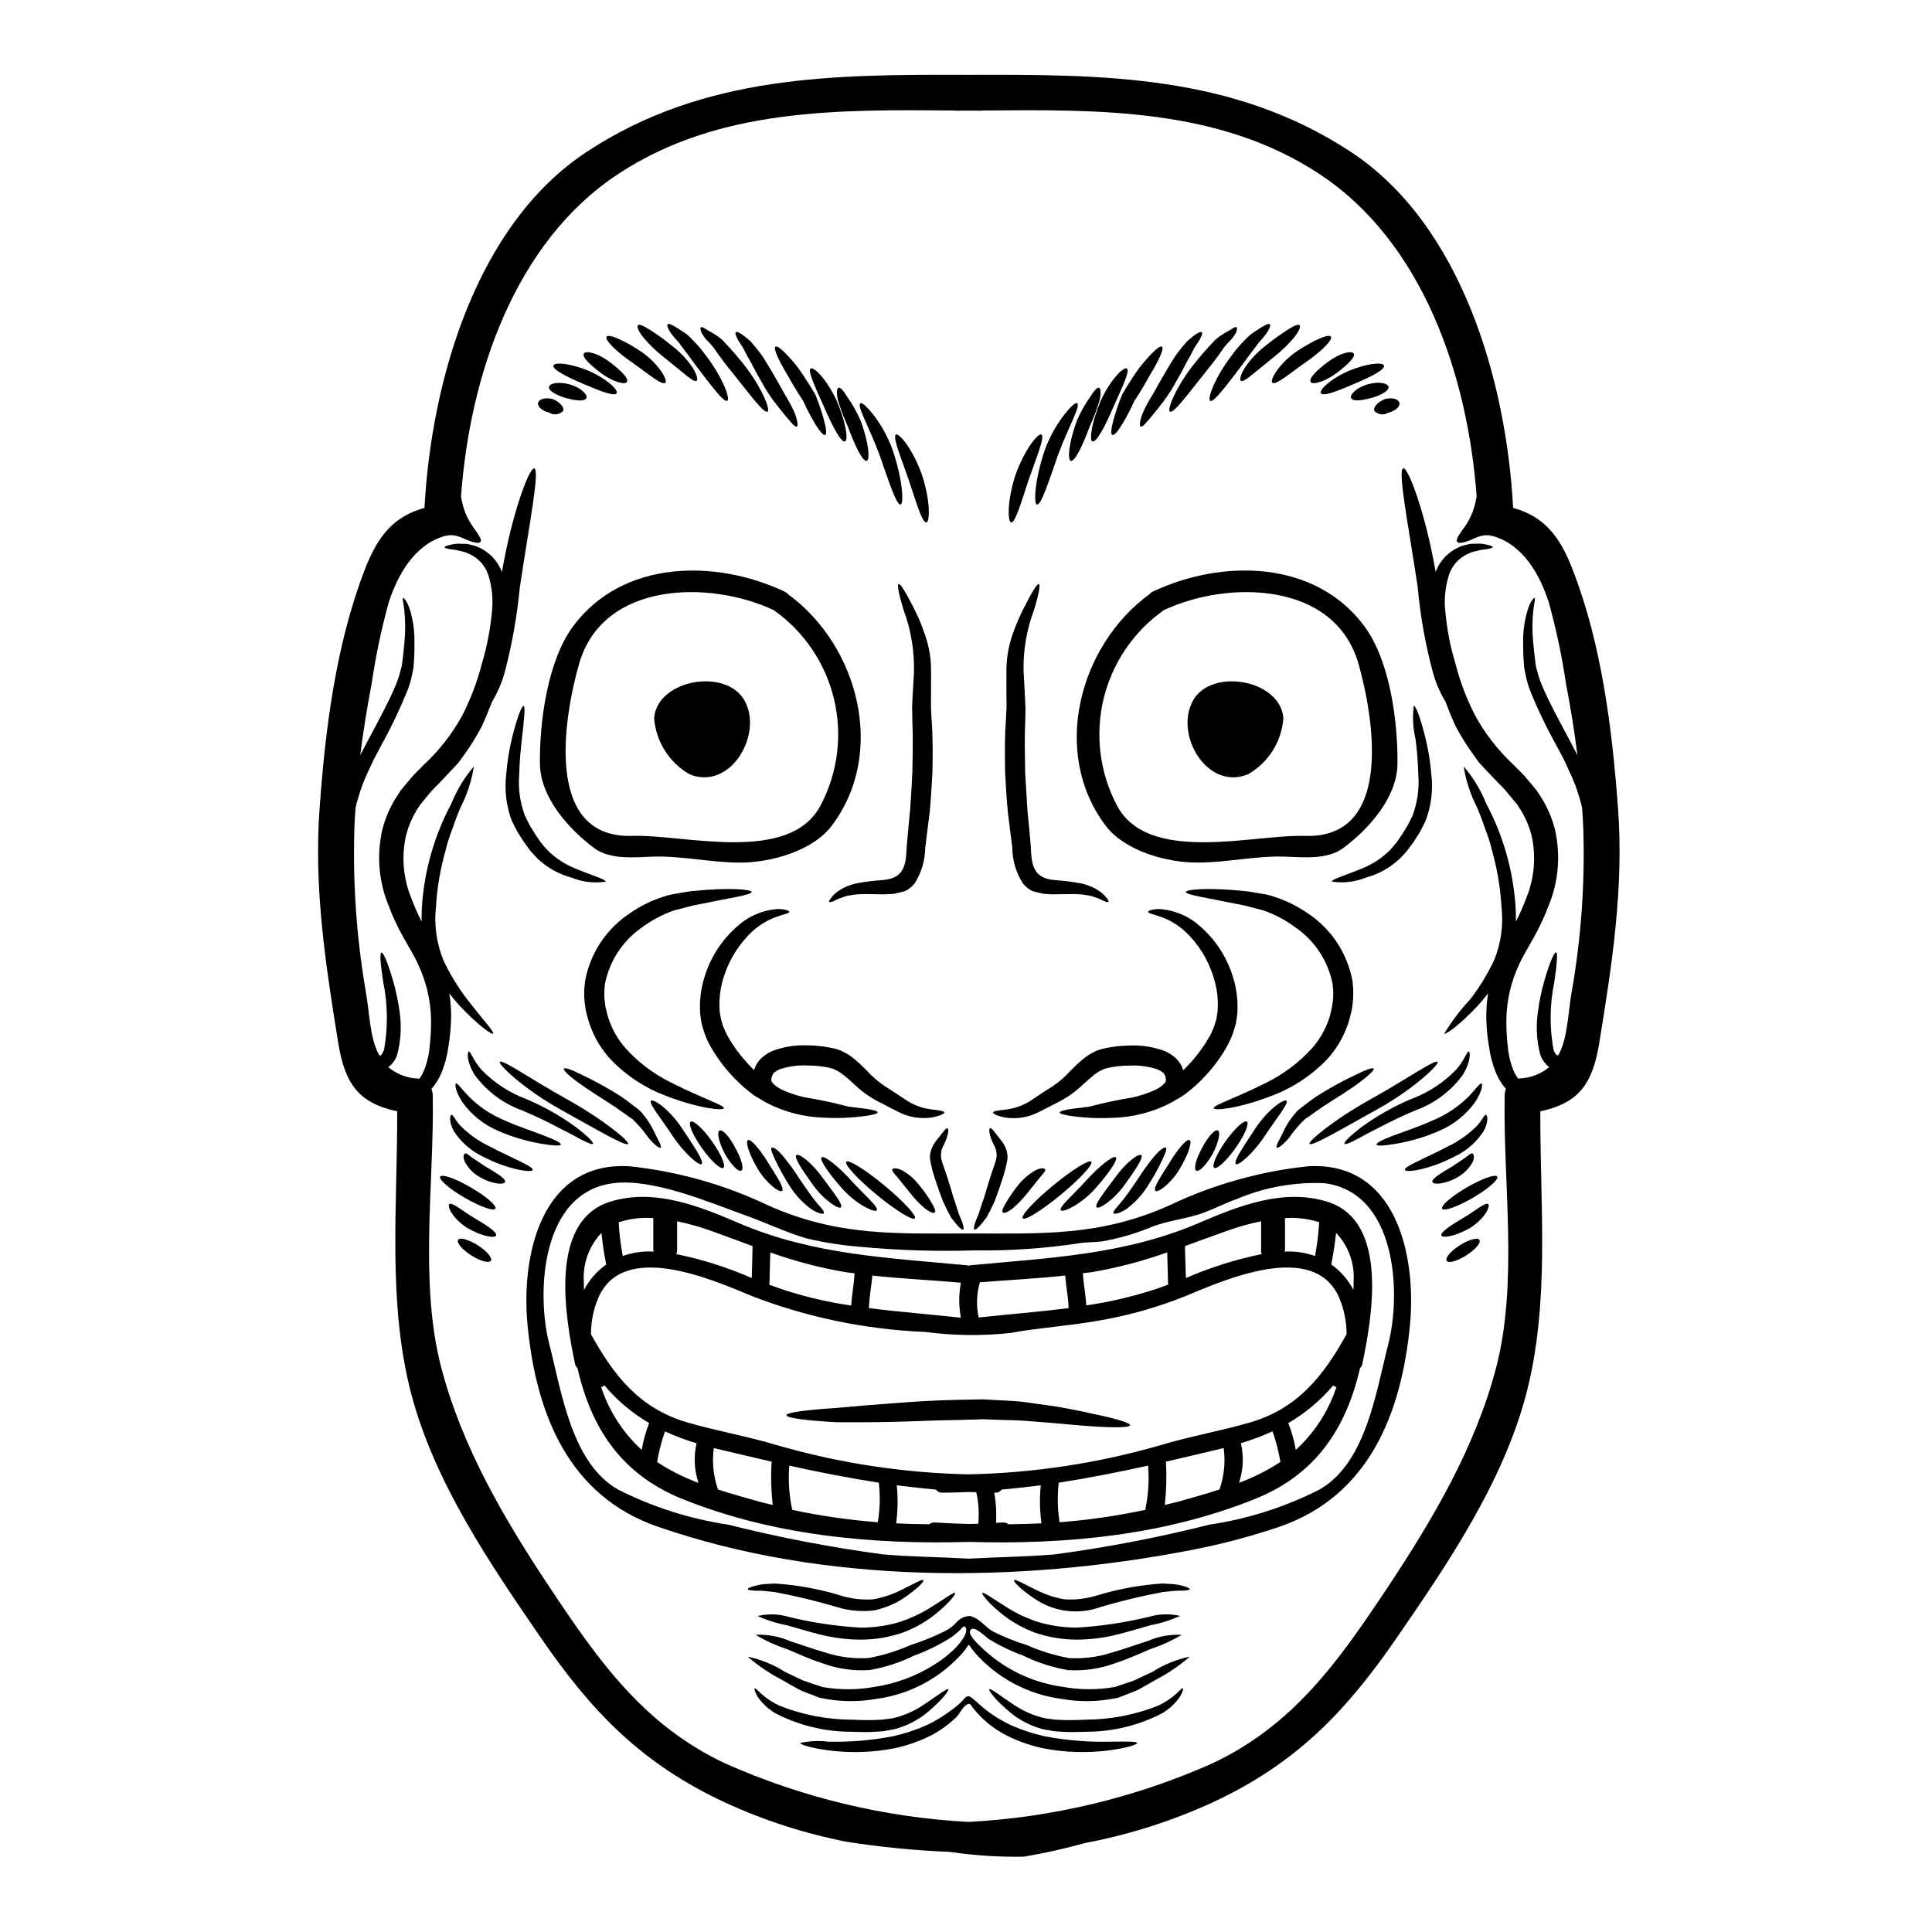 <?xml version="1.0" encoding="UTF-8"?>
<!-- Uploaded to: SVG Repo, www.svgrepo.com, Generator: SVG Repo Mixer Tools -->
<svg fill="#000000" width="800px" height="800px" version="1.1" viewBox="144 144 512 512" xmlns="http://www.w3.org/2000/svg">
 <g>
  <path d="m572.79 358.16c1.547 21.227-1.547 41.156-4.93 62-1.766 11.02-5.367 16.137-15.664 18.355-0.094 24.887 2.621 50.66-3.727 74.883-6.16 23.469-20.812 45.039-34.398 64.746-13.582 19.707-26.766 33.324-48.805 43.555-10.738 4.914-22.035 8.508-33.637 10.703-5.367 1.496-10.809 2.707-16.301 3.637-6.539 0.117-13.078-0.309-19.551-1.266-9.18-0.371-18.332-1.266-27.414-2.684-11.102-2.172-21.906-5.66-32.184-10.391-22.016-10.234-35.215-23.844-48.766-43.555-13.551-19.711-28.266-41.277-34.426-64.746-6.348-24.223-3.633-49.988-3.727-74.883-10.297-2.211-13.898-7.328-15.664-18.355-3.348-20.859-6.441-40.773-4.894-62 1.516-21.098 4.328-43.426 12-63.293 3.5-9.012 7.758-14.055 15.789-16.266 1.809-33.605 13.641-75.047 43.016-94.375 31.109-20.469 65.461-20.5 101.23-20.391 35.723-0.109 70.086-0.078 101.21 20.391 29.406 19.328 41.25 60.77 43.047 94.375 8.027 2.211 12.289 7.266 15.742 16.266 7.731 19.867 10.484 42.195 12.059 63.293zm-12.258 48.641c2.473-14.16 3.5-28.535 3.066-42.902-0.062-1.93-0.188-3.82-0.316-5.75h0.004c-0.188-0.898-0.422-1.781-0.699-2.656-0.66-2.328-1.516-4.602-2.559-6.789-0.535-1.18-1.074-2.34-1.641-3.543-0.633-1.18-1.297-2.398-1.93-3.629-2.59-4.633-4.891-9.426-6.891-14.348-0.453-1.164-0.824-2.356-1.105-3.57-0.125-0.57-0.25-1.105-0.348-1.641l-0.188-0.98-0.062-0.824c-0.191-2.18-0.223-4.231-0.223-6.098h-0.004c-0.027-2.988 0.418-5.961 1.328-8.809 0.695-2.023 1.488-2.812 1.707-2.812 0.316 0.098-0.125 1.262-0.316 3.191h0.004c-0.305 2.781-0.328 5.582-0.066 8.367 0.16 1.77 0.352 3.727 0.633 5.812l0.125 0.789s0.094 0.445 0.156 0.633c0.156 0.535 0.285 1.105 0.445 1.641 0.312 1.059 0.691 2.09 1.133 3.098 1.801 4.231 4.359 8.906 6.984 13.832 0.629 1.23 1.297 2.465 1.926 3.664 0.125 0.25 0.219 0.508 0.352 0.758-0.789-6.379-1.836-12.73-3.035-19.047l-0.004 0.004c-1.07-7.246-2.59-14.422-4.543-21.48-2.305-7.262-6.727-15.254-14.625-17.59-3.41-1.012-5.051 0.918-7.988 1.609-3.504 0.789-1.012-2.242 0.094-3.82h-0.004c1.48-2.016 2.523-4.316 3.066-6.758 0.125-0.539 0.219-1.074 0.316-1.574-2.34-32.027-14.215-67.398-41.723-85.5-26.637-17.539-58.539-17.035-89.109-16.793-0.188 0-0.316 0.062-0.508 0.062-1.07-0.031-2.176-0.031-3.25-0.031s-2.18 0-3.254 0.031c-0.188 0-0.348-0.062-0.504-0.062-30.574-0.242-62.473-0.746-89.082 16.785-27.551 18.105-39.383 53.473-41.723 85.5 0.094 0.504 0.188 1.039 0.316 1.574 0.527 2.445 1.574 4.75 3.066 6.758 1.07 1.574 3.598 4.613 0.094 3.82-2.941-0.691-4.582-2.621-7.992-1.609-7.894 2.34-12.316 10.328-14.652 17.59h-0.004c-1.945 7.059-3.453 14.234-4.512 21.48-1.18 6.297-2.242 12.668-3.035 19.047 0.102-0.262 0.219-0.516 0.352-0.762 0.629-1.18 1.262-2.434 1.926-3.664 2.621-4.926 5.18-9.602 6.981-13.832h-0.004c0.43-1.012 0.812-2.043 1.137-3.098 0.125-0.535 0.289-1.105 0.414-1.641 0.062-0.188 0.188-0.633 0.188-0.633l0.125-0.789c0.285-2.086 0.473-4.043 0.629-5.812h0.004c0.246-2.785 0.223-5.586-0.066-8.367-0.188-1.93-0.629-3.094-0.316-3.191 0.219 0 1.012 0.789 1.703 2.812h0.004c0.914 2.848 1.352 5.82 1.297 8.809 0.043 2.035-0.023 4.07-0.191 6.098l-0.062 0.824-0.188 0.98c-0.125 0.535-0.219 1.07-0.348 1.641-0.293 1.215-0.672 2.406-1.137 3.57-1.996 4.91-4.285 9.699-6.852 14.336-0.664 1.23-1.297 2.434-1.93 3.629-0.566 1.18-1.137 2.363-1.672 3.543-1.02 2.195-1.863 4.465-2.527 6.789-0.293 0.867-0.527 1.754-0.699 2.656-0.125 1.93-0.285 3.82-0.316 5.75h0.004c-0.426 14.363 0.59 28.738 3.031 42.902 1.043 5.902 1.043 12.203 3.477 16.738h-0.004c0.027 0.043 0.07 0.078 0.117 0.094 0.445 0.219 0.188 0.094 0.445 0 0.375-0.43 0.652-0.934 0.816-1.484 1.051-5.898 0.977-11.941-0.219-17.812-0.723-4.723-1.012-7.801-0.473-7.894 0.473-0.094 1.672 2.652 3.031 7.359 0.816 2.781 1.418 5.621 1.797 8.492 0.516 3.703 0.305 7.469-0.629 11.09-0.352 1.211-1.043 2.293-1.992 3.125-0.125 0.113-0.258 0.219-0.395 0.32 1.914 1.605 4.25 2.625 6.727 2.934 0.5 0.004 0.996 0.059 1.484 0.16 0.707-0.973 1.25-2.051 1.613-3.195 0.652-1.895 1.051-3.871 1.184-5.871 0.242-2.277 0.348-4.562 0.312-6.852-0.117-4.902-1.246-9.727-3.316-14.172-1.008-2.34-2.465-4.644-3.938-7.266-1.551-2.731-2.883-5.582-3.981-8.527-2.652-6.422-3.223-13.512-1.641-20.277 0.879-3.426 2.363-6.668 4.391-9.57l0.352-0.566 0.219-0.316 0.094-0.094 0.188-0.223 0.758-0.914 1.484-1.77c0.945-1.18 2.238-2.301 3.312-3.473h0.004c4.133-3.805 7.621-8.25 10.328-13.172 2.273-4.441 4.043-9.125 5.273-13.961 1.27-4.266 2.125-8.645 2.559-13.074 0.441-3.473 0.117-6.996-0.941-10.328-0.805-2.359-2.523-4.293-4.773-5.371-0.504-0.191-0.949-0.445-1.391-0.602-0.477-0.094-0.918-0.219-1.328-0.316l0.004 0.004c-0.711-0.207-1.441-0.336-2.18-0.395-1.199-0.16-1.863-0.352-1.895-0.57s0.598-0.473 1.863-0.723v-0.004c0.816-0.195 1.66-0.266 2.5-0.199 0.473 0 1.012 0.031 1.574 0.031 0.539 0.094 1.137 0.289 1.77 0.414 3.168 0.973 5.773 3.246 7.168 6.254 0.125 0.266 0.23 0.539 0.316 0.82 2.812-16.199 7.328-27.762 8.562-27.508 1.574 0.285-1.262 14.562-3.789 31.395l-0.004-0.004c-0.707 7.539-2.023 15.004-3.938 22.328-0.762 2.891-1.93 5.656-3.477 8.215-0.82 2.144-1.703 4.328-2.754 6.57-1.379 2.613-2.938 5.125-4.672 7.516l-1.426 1.969-1.574 1.703c-1.043 1.074-2.082 2.18-3.125 3.285-0.98 1.074-2.023 1.969-3 3.188l-1.488 1.801-0.723 0.887-0.188 0.219c-0.031 0.062-0.32 0.473-0.32 0.473v0.008c-1.594 2.336-2.769 4.934-3.473 7.676-1.254 5.516-0.793 11.285 1.328 16.531 0.805 2.18 1.746 4.312 2.809 6.379-0.062-1.359 0-2.715 0.062-4.106h0.004c0.641-9.492 3.289-18.738 7.769-27.133 1.445-3.609 3.473-6.957 6-9.918-0.609 3.832-1.824 7.543-3.602 10.988-0.695 1.645-1.391 3.445-2.023 5.371v0.004c-0.809 2.019-1.469 4.098-1.969 6.219-1.344 4.781-2.168 9.695-2.461 14.656-0.527 4.816 0.156 9.688 1.988 14.172 1.711 3.625 3.801 7.059 6.227 10.254 4.266 5.512 7.328 8.746 6.918 9.16-0.289 0.348-3.984-2.18-8.938-7.477-0.855-0.949-1.77-2.055-2.652-3.191v-0.004c0.355 2.223 0.512 4.477 0.469 6.731-0.074 2.496-0.316 4.984-0.727 7.449-0.316 2.387-0.941 4.727-1.863 6.953-0.645 1.527-1.527 2.945-2.621 4.199 0.223 0.551 0.34 1.141 0.348 1.734 0.414 23.223-3.664 49.527 2.273 72.172 5.559 21.16 16.738 40.176 28.773 58.273 12.887 19.328 24.887 36.512 46.648 46.648 20.332 9.012 42.133 14.238 64.34 15.414 22.207-1.18 44.008-6.402 64.34-15.414 21.758-10.141 33.762-27.32 46.617-46.648 12.031-18.105 23.246-37.113 28.805-58.273 5.902-22.645 1.832-48.957 2.273-72.172-0.008-0.598 0.109-1.188 0.348-1.734-1.094-1.254-1.977-2.672-2.621-4.199-0.922-2.231-1.547-4.566-1.867-6.953-0.422-2.461-0.664-4.953-0.723-7.449-0.043-2.254 0.113-4.508 0.469-6.731-0.914 1.137-1.797 2.242-2.652 3.191-4.961 5.305-8.66 7.832-8.969 7.477 1.996-3.285 4.324-6.352 6.949-9.156 2.438-3.195 4.535-6.637 6.258-10.266 1.84-4.484 2.516-9.355 1.965-14.172-0.281-4.957-1.098-9.871-2.43-14.656-0.5-2.121-1.16-4.199-1.969-6.219-0.633-1.93-1.328-3.727-2.023-5.371v-0.004c-1.777-3.445-2.992-7.156-3.602-10.988 2.527 2.961 4.555 6.309 6.004 9.918 4.461 8.395 7.098 17.637 7.742 27.121 0.094 1.391 0.125 2.754 0.094 4.106 1.062-2.066 2.004-4.199 2.809-6.383 2.121-5.242 2.582-11.012 1.328-16.531-0.715-2.742-1.902-5.34-3.508-7.672 0 0-0.25-0.395-0.285-0.473l-0.188-0.219-0.754-0.887-1.488-1.801c-0.945-1.227-1.969-2.113-2.969-3.188-1.074-1.105-2.086-2.211-3.125-3.285l-1.574-1.703-1.422-1.969v-0.008c-1.75-2.391-3.328-4.902-4.723-7.516-1.043-2.242-1.93-4.426-2.715-6.57-1.559-2.551-2.731-5.32-3.477-8.215-1.945-7.316-3.262-14.785-3.938-22.328-2.559-16.836-5.367-31.094-3.789-31.395 1.199-0.25 5.746 11.309 8.562 27.508v0.004c0.086-0.281 0.188-0.555 0.312-0.82 1.383-3.004 3.977-5.281 7.137-6.254 0.664-0.125 1.23-0.32 1.801-0.414 0.566 0 1.105-0.031 1.574-0.031h0.004c0.805-0.062 1.613 0.004 2.398 0.191 1.297 0.25 1.895 0.504 1.895 0.723s-0.691 0.395-1.926 0.57v0.004c-0.727 0.059-1.449 0.188-2.148 0.395-0.395 0.094-0.855 0.219-1.328 0.316-0.473 0.156-0.918 0.395-1.391 0.602l0.004-0.004c-2.25 1.078-3.969 3.012-4.773 5.371-1.074 3.328-1.398 6.856-0.941 10.328 0.418 4.43 1.273 8.812 2.559 13.074 1.23 4.836 3 9.52 5.273 13.961 2.707 4.914 6.184 9.359 10.297 13.172 1.102 1.18 2.398 2.301 3.312 3.473l1.516 1.77 0.727 0.914 0.188 0.223 0.094 0.094 0.25 0.316 0.352 0.566h0.004c2.012 2.91 3.5 6.148 4.391 9.57 1.578 6.766 1.004 13.855-1.641 20.277-1.109 2.938-2.441 5.789-3.981 8.527-1.457 2.621-2.91 4.93-3.938 7.266-2.062 4.445-3.18 9.27-3.285 14.172-0.035 2.285 0.07 4.574 0.312 6.852 0.148 2 0.543 3.973 1.184 5.871 0.375 1.145 0.926 2.223 1.641 3.191 0.488-0.098 0.988-0.152 1.488-0.156 2.477-0.309 4.816-1.328 6.727-2.938-0.145-0.09-0.273-0.195-0.395-0.316-0.945-0.84-1.641-1.922-2.019-3.125-0.922-3.621-1.125-7.391-0.602-11.09 0.375-2.871 0.965-5.711 1.77-8.492 1.391-4.723 2.559-7.453 3.062-7.359s0.219 3.148-0.473 7.894c-1.211 5.867-1.285 11.918-0.219 17.812 0.137 0.559 0.422 1.07 0.82 1.484 0.25 0.094 0 0.219 0.445 0 0.031 0 0.062-0.031 0.094-0.062 2.434-4.531 2.465-10.812 3.473-16.719z"/>
  <path d="m540.78 455.82c0.477 0.758-2.465 3.281-6.477 5.621s-7.676 3.633-8.117 2.879c-0.441-0.754 2.465-3.285 6.508-5.625 4.043-2.34 7.644-3.637 8.086-2.875z"/>
  <path d="m538.41 463.12c0.539 0.566-0.754 3.691-4.828 6.297-3.789 2.211-7.297 2.781-7.613 1.992-0.32-0.855 2.527-2.715 5.934-4.723 3.066-1.801 5.875-4.266 6.508-3.566z"/>
  <path d="m537.81 439.43c0.348 0.094 0.789 1.707-0.602 4.297-1.863 2.887-4.484 5.199-7.574 6.691-6.918 3.633-13.109 4.387-13.332 3.633-0.285-0.918 5.434-3.098 11.809-6.441 2.672-1.328 5.113-3.078 7.234-5.18 1.453-1.516 2.023-3.125 2.465-3z"/>
  <path d="m536.64 431.15c0.316 0.188 0.125 2.051-1.672 4.863-2.441 3.406-5.777 6.074-9.637 7.707-3.688 1.609-7.559 2.754-11.527 3.41-2.969 0.508-4.859 0.633-4.992 0.188-0.129-0.445 1.574-1.297 4.394-2.363 2.816-1.066 6.758-2.34 10.801-4.172v0.004c3.426-1.465 6.543-3.566 9.188-6.188 1.93-1.996 3.035-3.703 3.445-3.449z"/>
  <path d="m536.07 472.59c0.473 0.754-1.105 2.59-3.508 4.106-2.402 1.516-4.723 2.18-5.18 1.422-0.457-0.758 1.074-2.59 3.473-4.106s4.738-2.148 5.215-1.422z"/>
  <path d="m534.27 449.72c0.316 0.188 0.57 0.98-0.031 2.273h-0.004c-0.867 1.582-2.141 2.902-3.695 3.824-3.41 2.055-6.727 2.242-6.945 1.391-0.219-0.855 2.305-2.305 5.273-4.106 1.391-0.918 2.754-1.801 3.445-2.305 0.914-0.633 1.547-1.363 1.957-1.078z"/>
  <path d="m533.29 422.65c0.289 0.094 0.633 2.59-1.672 6.254l-0.004 0.004c-3.098 4.238-7.383 7.465-12.312 9.27-5.469 2.242-9.84 4.676-13.27 6.41-3.281 1.836-5.434 2.91-5.715 2.527-0.285-0.383 1.422-2.051 4.484-4.422h-0.004c4.102-2.965 8.52-5.469 13.176-7.453 4.473-1.648 8.52-4.273 11.844-7.691 2.301-2.527 2.969-5.086 3.473-4.898z"/>
  <path d="m524.99 425.43c0.441 0.602-5.973 6.949-15.98 12.539-9.73 5.398-17.375 9.918-17.973 9.16-0.508-0.598 6.633-6.539 16.391-11.938 9.508-5.281 16.992-10.613 17.562-9.762z"/>
  <path d="m523.31 349.16c0.5 4.125 0.004 8.309-1.449 12.203-0.445 1.012-1.012 2.055-1.52 3.062-0.566 0.887-1.137 1.77-1.672 2.621-0.629 0.887-1.262 1.707-1.863 2.527-0.633 0.695-1.262 1.391-1.898 2.023-2.535 2.371-5.617 4.086-8.969 4.988-2.84 1.156-5.941 1.516-8.973 1.043-0.156-0.57 3.191-1.488 8.059-3.508v0.004c2.731-1.109 5.219-2.742 7.324-4.805 0.602-0.691 1.18-1.391 1.801-2.117 0.473-0.691 0.977-1.453 1.484-2.176 0.473-0.789 0.977-1.609 1.484-2.434l1.23-2.465h0.004c1.285-3.457 1.801-7.152 1.516-10.832-0.086-3.137-0.328-6.269-0.73-9.383-0.688-2.902-0.848-5.91-0.473-8.871 0.473-0.098 1.766 3.062 3.062 8.43 0.797 3.18 1.328 6.422 1.582 9.688z"/>
  <path d="m490.71 453.07c23.121-1.328 28.734 23.309 26.941 42.117-2.305 23.785-11.082 45.23-34.395 53.348h0.004c-7.793 2.652-15.762 4.758-23.848 6.297-45.605 8.812-96.965 9.098-141.24-6.297-23.309-8.121-32.09-29.562-34.363-53.348-1.801-18.82 3.789-43.457 26.938-42.117 12.766 1.332 25.211 4.836 36.797 10.359 18.5 8.266 33.891 7.453 53.188 7.453 19.297 0.004 34.688 0.82 53.188-7.453 11.586-5.523 24.027-9.027 36.793-10.359zm21.195 47.152c3.477-13.484 2.242-40.27-16.961-42.672v0.004c-7.863-0.34-15.703 1.059-22.961 4.106-3.543 1.23-6.82 3.066-10.328 4.172-4.074 1.262-7.988 1.672-12.031 3.148-4.324 1.828-8.84 3.16-13.457 3.981-1.969 0.285-3.981 0.188-5.934 0.477h-0.004c-9.207 1.414-18.516 2.055-27.828 1.926-10.258 0.32-20.527-0.004-30.746-0.973-4.711-0.387-9.387-1.125-13.988-2.211-5.625-1.676-10.93-4.266-16.457-6.223-9.668-3.477-24.195-9.699-34.68-8.402-19.203 2.402-20.438 29.184-16.961 42.672 3.254 12.57 5.844 31.555 18.316 38.574v-0.004c9.145 4.613 18.965 7.738 29.094 9.254 13.492 3.391 27.168 6.019 40.961 7.871 7.582 0.664 15.191 0.695 22.805 1.137 7.582-0.441 15.191-0.473 22.805-1.137 13.785-1.848 27.449-4.477 40.934-7.871 10.133-1.508 19.953-4.633 29.094-9.254 12.484-7.016 15.074-26 18.328-38.57z"/>
  <path d="m514.85 250.75c0.25 0.977-1.074 2.176-2.969 2.621-1.148 0.727-2.648 0.555-3.602-0.414-0.535-0.883 0.695-2.363 2.777-3.219 1.867-0.445 3.574 0 3.793 1.012z"/>
  <path d="m505.53 309.9c6.852 9.191 8.938 25.426 8.812 36.512-0.094 9-7.644 17.32-14.371 22.332-4.203 3.148-10.711 2.434-15.445 2.269-7.769-0.25-15.539 1.613-23.34 1.574-8.027 0-19.109-3.066-24.195-9.793-14.59-19.359-6.945-47.754 11.559-61.273l0.004 0.004c0.277-0.309 0.609-0.566 0.98-0.758 18.441-8.68 42.984-8.363 55.996 9.133zm-15.664 55.621c23.656 0.758 18.129-31.551 14.168-45.543-6.254-22.016-34.742-22.234-51.609-14.277-7.992 5.637-13.664 13.984-15.957 23.488-2.293 9.508-1.051 19.523 3.492 28.184 8.215 15.793 36.195 7.707 49.906 8.148z"/>
  <path d="m511.97 246.49c0.219 1.012-1.969 2.273-4.551 2.973-2.582 0.695-4.797 0.977-5.336 0.062-0.504-0.855 1.391-2.812 4.328-3.664 2.941-0.848 5.309-0.332 5.559 0.629z"/>
  <path d="m510.77 240.86c0.395 1.012-3.383 3-7.871 4.863-4.488 1.926-8.211 3.41-8.844 2.496-0.566-0.789 2.559-3.852 7.391-5.938 4.871-2.027 8.977-2.371 9.324-1.422z"/>
  <path d="m508.03 427.2c0.219 0.395-1.18 1.703-3.602 3.543s-6.066 4.106-9.887 6.539c-0.914 0.66-1.832 1.297-2.684 1.895-0.441 0.316-0.852 0.633-1.297 0.918l-0.629 0.395-0.41 0.41v-0.004c-1.215 1.176-2.324 2.453-3.32 3.82-0.703 1.043-1.555 1.98-2.523 2.785-0.727 0.566-1.18 0.754-1.328 0.629-0.145-0.125 0-0.695 0.348-1.453 0.395-0.695 0.918-1.766 1.574-3.148 0.816-1.68 1.859-3.242 3.098-4.641l0.25-0.285 0.125-0.156 0.156-0.16 0.031-0.031 0.094-0.062 0.633-0.504c0.395-0.316 0.855-0.664 1.297-1.012 0.918-0.66 1.832-1.391 2.809-2.051h0.004c3.359-2.144 6.852-4.078 10.453-5.785 2.754-1.355 4.555-2.016 4.809-1.641z"/>
  <path d="m495.8 462.48c16.426 5.148 11.75 30.953 9.227 42.984-0.078 0.422-0.289 0.812-0.602 1.105-3.695 15.98-11.688 28.078-27.551 34.555-24.039 9.758-50.41 12.254-76.148 11.496-25.742 0.754-52.145-1.738-76.18-11.496-15.855-6.477-23.844-18.574-27.508-34.555h-0.008c-0.312-0.301-0.535-0.684-0.633-1.105-2.527-12.031-7.168-37.836 9.258-42.984 11.656-3.633 23.465 1.074 34.203 5.684 19.645 8.402 39.477 9.164 60.422 11.152v-0.004c0.152 0.027 0.301 0.07 0.441 0.125 0.125-0.059 0.258-0.102 0.395-0.125 20.941-1.969 40.777-2.754 60.453-11.152 10.766-4.606 22.543-9.312 34.23-5.68zm6.887 23.34c0-0.723 0.062-1.453 0.031-2.211v-0.004c0.332-4.754-1.355-9.43-4.644-12.883-0.285 2.812-0.754 5.594-1.262 8.371 2.445 1.762 4.457 4.062 5.875 6.727zm-1.836 11.75 0.004-0.004c0.004-3.293-0.652-6.559-1.926-9.598-6.664-15.414-30.449-4.769-40.715-0.508-7.578 3.047-15.469 5.262-23.527 6.606-7.613 1.332-15.414 1.801-22.961 3.191h-0.004c-7.5 0.805-15.07 0.707-22.547-0.285-15.727-0.629-31.242-3.844-45.922-9.508-10.297-4.262-34.082-14.906-40.715 0.508-1.273 3.039-1.926 6.305-1.926 9.602 5.934 10.738 12.727 19.645 25.484 23.371 7.957 2.305 16.078 3.695 24.008 6.098h0.004c16.473 4.746 33.492 7.324 50.629 7.672 17.137-0.352 34.156-2.934 50.629-7.672 7.926-2.402 16.043-3.789 23.973-6.098 12.785-3.731 19.578-12.641 25.516-23.379zm-2.969 14.848c0.094-0.254 0.188-0.539 0.285-0.824h0.004c-0.191-0.059-0.379-0.129-0.559-0.211-0.125-0.094-0.188-0.188-0.285-0.25-3.371 3.988-7.402 7.371-11.918 9.996 0.906 2.293 1.574 4.676 1.992 7.109 4.734-4.34 8.336-9.773 10.484-15.824zm-5.387-35.57c0.555-2.953 0.926-5.938 1.105-8.938-2.918-0.949-5.992-1.324-9.055-1.105v8.562c0 0.125-0.156 0.219-0.188 0.348v-0.004c0.242-0.004 0.484-0.027 0.723-0.062 2.523-0.039 5.031 0.367 7.414 1.199zm-9.168 54.578c-0.473-2.758-1.172-5.473-2.086-8.117-2.723 1.25-5.527 2.305-8.398 3.148 0.809 3.473 0.641 7.102-0.477 10.488 3.852-1.414 7.531-3.266 10.961-5.519zm-4.961-55.074c-0.133-0.305-0.188-0.645-0.156-0.977v-7.715c-3.137 0.629-6.219 1.492-9.223 2.59-3.758 1.328-7.391 2.684-10.961 3.981 0.031 2.809 0.188 5.625 0.25 8.465 6.457-2.812 13.191-4.938 20.09-6.344zm-11.18 62.371c1.227-3.527 1.605-7.293 1.105-10.992-0.16 0.031-0.32 0.074-0.473 0.129-4.984 1.199-9.945 2.367-14.879 3.504 0 0.094 0.062 0.188 0.062 0.32 0.199 3.715 0.094 7.445-0.312 11.145 1.074-0.285 2.148-0.504 3.254-0.789 3.914-1.105 7.676-2.148 11.242-3.316zm-13.582-54.293c0-0.125-0.062-0.219-0.062-0.395-0.031-2.715-0.156-5.434-0.219-8.152v0.004c-6.559 2.356-13.312 4.121-20.184 5.277-0.727 0.094-1.453 0.156-2.18 0.25 0.188 2.875 0.758 5.684 0.918 8.527h-0.004c5.602-0.809 11.129-2.055 16.531-3.727 1.789-0.52 3.492-1.152 5.199-1.785zm-6.098 59.695h0.004c0.805-3.852 1.059-7.797 0.758-11.719-7.894 1.734-15.742 3.285-23.691 4.519-0.398 3.488-0.324 7.016 0.227 10.484 7.633-0.586 15.219-1.684 22.707-3.285zm-20.309-53.473c-0.094-2.906-0.691-5.75-0.914-8.625-7.519 0.824-15.098 1.18-22.617 1.801l0.004 0.004c-0.883 3.031-0.988 6.234-0.316 9.316 7.961-0.855 15.949-1.484 23.844-2.496zm-7.199 57.039v0.004c-0.457-3.34-0.52-6.723-0.188-10.078-3.414 0.441-6.887 0.824-10.359 1.137-0.41 0.562-1.078 0.875-1.773 0.824h-0.203c0.488 2.633 0.648 5.316 0.477 7.988l1.832-0.094c0.535-0.027 1.062 0.141 1.48 0.473 2.902-0.031 5.832-0.094 8.734-0.25zm-16.707-0.316v0.004c0.203-2.656 0.012-5.328-0.57-7.926-0.66-0.031-1.328-0.031-1.969-0.062-2.305 0.094-4.613 0.188-6.945 0.188-0.695 0.051-1.363-0.262-1.773-0.824-3.473-0.316-6.945-0.695-10.391-1.137 0.344 3.352 0.293 6.734-0.156 10.078 2.906 0.156 5.812 0.219 8.75 0.25 0.41-0.328 0.926-0.496 1.453-0.473 3.062 0.188 6.066 0.316 9.055 0.395 0.855-0.031 1.703-0.031 2.559-0.062h-0.004c-0.02-0.141-0.023-0.285-0.008-0.426zm-4.644-54.168v0.004c-0.582-3.066-0.582-6.219 0-9.285-7.832-0.695-15.664-1.043-23.465-1.898-0.25 2.875-0.82 5.719-0.914 8.625 8.082 1.051 16.23 1.641 24.379 2.559zm-22.016 54.199v0.004c0.578-3.465 0.664-6.996 0.258-10.484-7.93-1.23-15.828-2.781-23.723-4.519-0.309 3.922-0.043 7.871 0.785 11.719 7.481 1.598 15.055 2.695 22.68 3.285zm-6.156-65.977c-0.727-0.094-1.426-0.156-2.148-0.25-6.871-1.156-13.625-2.922-20.184-5.277-0.062 2.719-0.188 5.438-0.219 8.152v-0.004c-0.012 0.137-0.043 0.27-0.094 0.395 1.703 0.633 3.445 1.262 5.211 1.797v0.004c5.402 1.676 10.93 2.922 16.531 3.727 0.176-2.859 0.742-5.668 0.902-8.543zm-22.012 50.254c0-0.109 0.023-0.219 0.062-0.32-4.93-1.141-9.887-2.305-14.879-3.504-0.152-0.055-0.312-0.098-0.473-0.129-0.516 3.699-0.133 7.469 1.105 10.992 3.566 1.18 7.324 2.211 11.242 3.316 1.074 0.285 2.148 0.504 3.254 0.789-0.422-3.699-0.527-7.43-0.312-11.145zm-5.242-48.988c0.062-2.844 0.188-5.656 0.219-8.465-3.543-1.297-7.109-2.652-10.836-3.981-2.984-1.09-6.047-1.953-9.16-2.59v7.707c0.004 0.34-0.082 0.68-0.25 0.977 6.883 1.402 13.594 3.531 20.027 6.352zm-14.121 54.273c-1.129-3.383-1.305-7.012-0.508-10.488-2.859-0.844-5.656-1.898-8.367-3.148-0.93 2.641-1.629 5.356-2.086 8.117 3.43 2.254 7.109 4.106 10.961 5.519zm-12.695-61.32c0.27 0.035 0.543 0.059 0.816 0.062-0.043-0.109-0.078-0.227-0.094-0.344v-8.562c-3.094-0.23-6.207 0.145-9.16 1.105 0.141 3.004 0.5 5.988 1.078 8.938 2.359-0.836 4.852-1.246 7.359-1.199zm-2.34 52.59c0.406-2.434 1.066-4.816 1.969-7.109-4.504-2.633-8.52-6.016-11.879-10.008-0.109 0.066-0.203 0.152-0.281 0.25-0.219 0.094-0.395 0.156-0.566 0.219l-0.004 0.004c0.078 0.277 0.172 0.555 0.285 0.82 2.137 6.059 5.734 11.492 10.477 15.824zm-9.41-49.129c-0.562-2.769-0.984-5.562-1.262-8.371-3.289 3.453-4.984 8.125-4.676 12.887 0 0.758 0.031 1.488 0.062 2.211 1.398-2.676 3.41-4.981 5.875-6.727z"/>
  <path d="m502.75 237.7c0.566 0.918-1.836 3.129-4.644 5.242-3.062 2.273-6.379 3.148-6.789 2.242-0.473-0.949 1.574-3.031 4.578-5.273 3.289-2.43 6.312-3.059 6.856-2.211z"/>
  <path d="m502.44 404.09c0.129 1.023 0.191 2.059 0.188 3.094 0.008 1.004-0.055 2.004-0.188 3l-0.191 1.297c-0.082 0.512-0.199 1.02-0.348 1.516-0.195 0.922-0.457 1.832-0.789 2.715-1.211 3.414-3.113 6.543-5.586 9.191-4.106 4.231-9.102 7.488-14.625 9.535-9.129 3.508-15.098 3.887-15.258 3.285-0.25-0.824 5.465-2.527 13.711-6.691v0.004c4.723-2.297 8.957-5.484 12.469-9.383 1.941-2.238 3.426-4.836 4.363-7.644 0.285-0.695 0.395-1.488 0.598-2.242v-0.004c0.102-0.328 0.176-0.668 0.219-1.012l0.188-1.328 0.004 0.004c0.117-0.754 0.16-1.516 0.129-2.277 0.031-0.723-0.129-1.547-0.16-2.301-1.16-6.059-4.641-11.426-9.695-14.957-2.203-1.66-4.613-3.023-7.172-4.059-0.535-0.188-1.297-0.539-1.641-0.602-0.66-0.156-1.297-0.348-1.926-0.504-1.23-0.285-2.465-0.695-3.57-0.887-9-1.863-15.004-2.684-14.879-3.473 0.094-0.664 5.844-1.23 15.602-0.223 1.262 0.098 2.434 0.395 3.727 0.57 0.633 0.125 1.297 0.219 1.969 0.348h0.004c0.762 0.156 1.512 0.367 2.242 0.633 3.031 0.977 5.902 2.394 8.527 4.199 6.379 4.125 10.758 10.715 12.09 18.195z"/>
  <path d="m496.69 233.21c0.602 0.855-2.621 4.043-7.086 7.086-4.328 3.066-7.453 5.781-8.402 5.148-0.824-0.473 1.547-4.891 6.223-8.18 4.559-3.074 8.699-4.879 9.266-4.055z"/>
  <path d="m488.41 230.21c0.348 0.348-0.156 1.516-1.359 3.125-1.664 1.957-3.516 3.742-5.531 5.336-2.207 1.801-4.231 3.445-5.715 4.644-1.484 1.199-2.465 1.895-2.938 1.609-0.414-0.25-0.125-1.547 0.945-3.348h0.004c1.453-2.184 3.246-4.125 5.309-5.746 1.941-1.594 3.973-3.07 6.094-4.422 1.641-1.059 2.809-1.613 3.191-1.199z"/>
  <path d="m484.91 435.7c0.727 0.633-2.527 4.488-5.59 9.129-3.285 4.992-7.266 8.266-7.832 7.644-0.633-0.691 1.969-4.516 5.211-9.473 3.566-5.277 7.644-7.836 8.211-7.301z"/>
  <path d="m484.11 334.27c-0.434 6.258-3.981 11.879-9.445 14.957-10.516 4.199-18.922-9.699-14.957-18.637 4.051-9.914 23.523-6.852 24.402 3.68z"/>
  <path d="m480.52 229.93c0.348 0.352-0.254 1.738-1.77 3.543-0.395 0.445-0.789 0.887-1.23 1.391-0.395 0.57-0.852 1.18-1.297 1.77-1.012 1.23-1.926 2.59-2.969 3.981-4.199 5.512-7.582 10.105-8.531 9.602-0.852-0.441 1.18-6.129 5.656-11.969l0.004-0.004c0.98-1.383 2.078-2.684 3.281-3.883 0.539-0.57 1.074-1.074 1.547-1.547 0.523-0.414 1.074-0.793 1.645-1.137 1.957-1.316 3.254-2.102 3.664-1.746z"/>
  <path d="m474.45 441.26c0.691 0.504-0.664 3.664-3.062 7.043-2.398 3.379-4.93 5.688-5.625 5.18-0.695-0.508 0.633-3.664 3.035-7.043 2.398-3.375 4.922-5.719 5.652-5.18z"/>
  <path d="m470.76 402.95c0.984 3.144 1.371 6.445 1.137 9.73-0.125 0.852-0.219 1.734-0.395 2.621-0.289 0.914-0.477 1.703-0.824 2.715-0.316 0.754-0.566 1.453-0.98 2.238-0.414 0.789-0.883 1.707-1.359 2.465l0.004 0.004c-1.805 2.875-3.945 5.527-6.379 7.894-1.164 1.152-2.41 2.223-3.731 3.191l-0.473 0.395-0.125 0.062-0.25 0.156-0.219 0.16-0.949 0.566c-0.633 0.348-1.262 0.727-1.867 1.074v0.004c-4.777 2.496-10.059 3.867-15.445 4.012-3.457 0.18-6.926 0.047-10.359-0.395-2.398-0.32-3.723-0.664-3.723-1.012s1.328-0.727 3.723-1.043c1.137-0.156 2.527-0.316 4.109-0.504 3.762-1.004 7.57-1.816 11.414-2.434 1.84-0.402 3.637-0.973 5.371-1.707 1.766-0.691 3.473-1.988 3.543-2.809v-0.004c0.016-0.637-0.16-1.262-0.504-1.797-0.188-0.395-0.25-0.219-0.316-0.316 0 0-0.125-0.094-0.32-0.223h0.004c-0.371-0.25-0.766-0.461-1.18-0.629-2.285-0.746-4.684-1.078-7.086-0.98-1.277 0.004-2.555 0.086-3.82 0.25-0.629 0.062-1.23 0.191-1.797 0.289l-0.855 0.219-0.348 0.094-0.188 0.062c-0.539 0.285-1.23 0.566-1.613 0.824-0.395 0.316-0.723 0.441-1.199 0.883-0.883 0.695-1.766 1.484-2.684 2.34l-0.004-0.004c-1.801 1.742-3.828 3.231-6.031 4.422-1.992 1.012-3.633 1.898-5.434 2.781h0.004c-2.836 1.543-6.102 2.109-9.289 1.609-2.144-0.445-3.219-1.012-3.148-1.328 0.062-0.395 1.262-0.539 3.219-0.758 2.676-0.293 5.234-1.273 7.422-2.84 1.422-0.949 3.223-2.18 5.055-3.285v-0.004c1.77-1.18 3.383-2.582 4.801-4.168 0.883-0.852 1.797-1.797 2.875-2.715 0.605-0.527 1.25-1.016 1.922-1.453 0.695-0.473 1.18-0.629 1.801-1.012h0.004c0.82-0.352 1.68-0.617 2.559-0.785 0.723-0.156 1.484-0.32 2.211-0.395 1.496-0.211 3.004-0.328 4.516-0.348 3.109-0.105 6.211 0.398 9.129 1.484 0.797 0.352 1.551 0.797 2.242 1.328 0.816 0.617 1.504 1.391 2.019 2.273 0.258 0.469 0.461 0.969 0.602 1.484 0.25-0.219 0.473-0.441 0.691-0.66 2.098-2.129 3.953-4.481 5.531-7.016l1.039-1.766c0.32-0.664 0.633-1.453 0.949-2.18l0.57-1.832c0.125-0.633 0.188-1.328 0.316-1.969 0.242-2.648 0.016-5.32-0.668-7.894-1.137-4.519-3.387-8.68-6.543-12.105-5.465-5.973-11.273-5.656-11.18-6.602 0-0.156 0.348-0.352 0.977-0.477 0.941-0.234 1.918-0.285 2.875-0.156 3.695 0.422 7.16 1.992 9.918 4.484 4.125 3.582 7.152 8.258 8.734 13.484z"/>
  <path d="m471.7 230.72c0.188 0.156 0.156 0.633-0.094 1.328-0.512 0.992-1.195 1.887-2.023 2.641-0.473 0.473-0.82 0.949-1.23 1.422-0.441 0.633-0.918 1.297-1.391 1.992-1.012 1.391-2.18 2.906-3.414 4.422-4.828 6.008-8.449 11.055-9.504 10.555-0.855-0.348 1.574-6.664 6.691-12.988 1.23-1.547 2.465-2.969 3.633-4.231 0.57-0.629 1.137-1.23 1.641-1.766v-0.004c0.59-0.527 1.227-1 1.898-1.418 1.199-0.789 1.832-1.012 2.527-1.488 0.602-0.434 1.047-0.621 1.266-0.465z"/>
  <path d="m466.75 443.59c0.789 0.395 0.188 3.098-1.328 6.098-1.641 2.906-3.602 4.961-4.387 4.551-0.789-0.41-0.098-3.066 1.516-6.004 1.547-2.977 3.406-5.055 4.199-4.644z"/>
  <path d="m462.48 232.05c0.395 0.348-0.395 1.898-1.969 4.137-0.566 1.18-1.262 2.496-2.113 3.938-0.789 1.613-1.676 3.254-2.754 5.086l-0.004-0.004c-0.934 1.723-1.984 3.379-3.148 4.961-1.105 1.453-2.148 2.754-2.969 3.758-1.707 2.023-2.715 3.316-3.223 3.125-0.441-0.156-0.25-2.019 0.98-4.547 0.688-1.422 1.457-2.805 2.309-4.137 0.852-1.551 1.832-3.254 2.844-5.023 1.012-1.766 2.051-3.477 3.031-4.992 1.105-1.547 2.211-2.875 3.148-3.938 2.031-1.793 3.484-2.711 3.867-2.363z"/>
  <path d="m459.26 446.15c0.758 0.445-0.395 3.938-2.777 7.871-2.465 3.938-5.777 6.188-6.297 5.559-0.629-0.695 1.297-3.602 3.633-7.266 2.254-3.762 4.688-6.637 5.441-6.164z"/>
  <path d="m459.32 583.02c-2.684 2.336-5.629 4.348-8.781 6.004-1.453 0.852-3.094 1.766-4.859 2.754-0.887 0.441-1.836 0.727-2.777 1.137-0.477 0.188-0.949 0.348-1.457 0.566l-0.723 0.285h-0.004c-0.18 0.055-0.363 0.117-0.539 0.191l-0.395 0.062h0.004c-4.809 1-9.762 1.062-14.594 0.191-8.867-1.195-17.004-5.559-22.898-12.289-0.551-0.668-1.066-1.363-1.547-2.082-0.473 0.66-0.98 1.359-1.547 2.082-5.894 6.731-14.031 11.094-22.898 12.289-4.832 0.871-9.785 0.809-14.59-0.191l-0.395-0.062-0.535-0.191-0.727-0.285c-0.504-0.219-0.977-0.395-1.484-0.566-0.945-0.395-1.863-0.695-2.754-1.137-1.766-0.98-3.41-1.898-4.863-2.754h-0.004c-3.168-1.645-6.129-3.66-8.812-6.004 3.508 0.75 6.856 2.117 9.883 4.043 1.422 0.664 2.973 1.422 4.644 2.211 0.887 0.348 1.863 0.633 2.809 0.98l1.484 0.473 0.758 0.285c0.031 0 0.188 0.062 0.25 0.062l0.348 0.062h0.004c4.457 0.742 9.008 0.711 13.457-0.098 5.574-0.836 10.918-2.812 15.695-5.809 1.934-1.18 3.734-2.566 5.371-4.137 1.074-1.074 3.758-3.938 3.125-5.656-0.395-1.105-1.297 0.32-1.703 0.695l-0.004 0.004c-0.855 0.801-1.785 1.523-2.777 2.148-2.883 1.781-5.941 3.266-9.129 4.418-3.781 1.867-7.812 3.176-11.969 3.887-4.25 0.273-8.512-0.352-12.508-1.832-3.633-1.199-6.727-2.621-9.316-3.727-2.914-0.949-5.711-2.223-8.34-3.789 3.129-0.16 6.254 0.41 9.125 1.672 2.754 0.855 5.875 2.023 9.383 3.031 3.684 1.195 7.555 1.688 11.418 1.453 3.836-0.707 7.578-1.863 11.148-3.441 3.09-0.984 6.098-2.199 9.004-3.633 1.184-0.566 2.246-1.359 3.125-2.34 0.855-1 2.066-1.621 3.379-1.734 2.621 0.316 4.262 3.031 6.477 4.168 2.84 1.43 5.801 2.613 8.844 3.543 3.559 1.574 7.289 2.727 11.113 3.441 3.863 0.234 7.734-0.258 11.414-1.453 3.508-1.008 6.664-2.176 9.414-3.031h0.004c2.859-1.258 5.973-1.832 9.094-1.672-2.629 1.566-5.426 2.84-8.34 3.789-2.559 1.105-5.652 2.527-9.285 3.727-3.996 1.48-8.258 2.106-12.508 1.832-4.156-0.711-8.188-2.019-11.969-3.887-3.191-1.148-6.25-2.629-9.129-4.418-0.789-0.539-3.383-3.223-4.484-2.559-1.613 1.039 1.895 4.106 2.461 4.672 5.918 5.777 13.535 9.504 21.73 10.625 4.438 0.809 8.98 0.84 13.426 0.098l0.395-0.062c0.031 0 0.188-0.062 0.25-0.062l0.758-0.285 1.453-0.473c0.98-0.348 1.969-0.633 2.809-0.98 1.672-0.789 3.25-1.547 4.676-2.211h0.004c3.035-1.93 6.394-3.297 9.91-4.031z"/>
  <path d="m457.49 564.28c1.18 0.348 1.832 0.629 1.832 0.852 0 0.219-0.723 0.352-1.969 0.414-0.633 0.031-1.422-0.031-2.273 0.062-0.855 0.094-1.766 0.188-2.809 0.285l-0.004-0.004c-5.594 1.039-11.129 2.367-16.582 3.977-5.859 2.148-12.391 1.324-17.531-2.211-3.82-2.527-5.652-4.578-5.434-4.891 0.285-0.395 2.652 1.039 6.539 2.906v-0.004c2.191 1.051 4.519 1.785 6.918 2.18 2.969 0.176 5.945-0.199 8.777-1.105 5.582-1.688 11.336-2.727 17.152-3.098 1.18 0.062 2.207 0.125 3.125 0.188l0.004 0.004c0.762 0.09 1.516 0.238 2.254 0.445z"/>
  <path d="m457.49 591.44c0.156 0.125-0.031 0.914-0.789 2.207-1.238 1.789-2.848 3.289-4.723 4.394-6.203 3.211-13.086 4.891-20.074 4.894-2.023 0.062-3.887 0.125-5.902 0.031-0.914-0.062-1.797-0.094-2.754-0.191-0.945-0.188-1.895-0.348-2.809-0.504h-0.004c-3.113-0.812-6.019-2.273-8.523-4.293-4.109-3.383-6.004-6.004-5.75-6.297 0.316-0.395 2.844 1.703 7.047 4.453l-0.004-0.004c2.414 1.535 5.078 2.637 7.871 3.258 0.789 0.094 1.574 0.188 2.363 0.316 0.855 0.094 1.801 0.062 2.719 0.125 1.703 0.062 3.691-0.031 5.621-0.094v-0.004c6.543-0.031 13.027-1.285 19.109-3.695 1.746-0.809 3.363-1.867 4.797-3.148 1.012-0.977 1.617-1.602 1.805-1.449z"/>
  <path d="m448.41 572.49c2.703-0.805 5.562-0.891 8.305-0.254-2.488 1.133-5.109 1.961-7.801 2.465-2.402 0.66-5.273 1.574-8.559 2.402l0.004-0.004c-3.625 0.934-7.348 1.41-11.09 1.422-3.785-0.016-7.543-0.656-11.117-1.895-2.891-1.082-5.602-2.582-8.055-4.453-4.137-3.223-6-5.719-5.777-6.004 0.316-0.395 2.875 1.574 7.043 4.137 2.434 1.477 5.031 2.664 7.738 3.543 3.312 0.977 6.746 1.477 10.199 1.484 6.445-0.371 12.84-1.324 19.109-2.844z"/>
  <path d="m452.94 448.14c0.395 0.25-0.094 1.484-0.977 3.316-1.121 2.394-2.406 4.703-3.852 6.918-1.477 2.34-3.379 4.387-5.606 6.031-1.832 1.199-3.25 1.453-3.41 1.102-0.223-0.441 0.691-1.359 1.895-2.777 1.262-1.453 2.754-3.664 4.457-6.125 1.402-2.254 2.965-4.406 4.672-6.441 1.398-1.551 2.473-2.277 2.82-2.023z"/>
  <path d="m451.95 235.87c0.395 0.285-0.066 1.766-1.199 3.981-0.539 1.074-1.262 2.363-2.117 3.727-0.758 1.391-1.609 2.906-2.559 4.422-0.504 0.758-0.98 1.52-1.453 2.242-0.348 0.758-0.727 1.484-1.043 2.211-0.723 1.422-1.422 2.715-2.055 3.758-1.262 2.113-2.269 3.281-2.754 3.062-0.484-0.219-0.285-1.797 0.352-4.168 0.348-1.18 0.789-2.59 1.328-4.137 0.285-0.789 0.535-1.484 0.945-2.434 0.477-0.789 0.949-1.574 1.422-2.402 1.012-1.609 2.023-3.125 2.973-4.488 1.012-1.297 1.969-2.398 2.777-3.281 1.719-1.828 2.949-2.809 3.383-2.492z"/>
  <path d="m446.45 450.11c0.695 0.598-1.672 4.074-4.516 8.023-3.035 4.168-6.887 6.477-7.328 5.809-0.566-0.789 1.867-3.758 4.801-7.738 3.055-4.266 6.402-6.633 7.043-6.094z"/>
  <path d="m438.04 605.56c4.453-0.031 7.262-0.094 7.324 0.348 0 0.441-2.684 1.297-7.199 1.926v-0.004c-5.981 0.809-12.051 0.617-17.969-0.566-3.297-0.727-6.492-1.863-9.508-3.383-3.481-1.781-6.531-4.301-8.938-7.387-0.602-0.824-0.633-1.262-1.516-0.758-1.18 0.633-1.836 2.363-2.754 3.285-1.988 1.93-4.242 3.566-6.691 4.859-3.016 1.52-6.211 2.656-9.508 3.383-5.926 1.184-12.012 1.379-18 0.566-4.484-0.629-7.203-1.484-7.203-1.926 2.414-0.535 4.902-0.652 7.359-0.344 5.762 0.137 11.52-0.34 17.18-1.422 3.047-0.676 6.019-1.648 8.875-2.91 2.301-1.078 4.484-2.398 6.508-3.934 1.066-0.738 2.062-1.57 2.973-2.496 0.977-1.137 1.453-1.797 2.684-0.754 1.297 1.043 2.496 2.238 3.82 3.25 2.016 1.551 4.199 2.871 6.508 3.934 2.852 1.262 5.824 2.234 8.871 2.91 5.66 1.082 11.422 1.559 17.184 1.422z"/>
  <path d="m442.61 241.64c0.949 0.539-1.23 5.055-3.504 10.109-2.273 5.336-4.582 9.605-5.594 9.223-0.914-0.316-0.188-5.148 2.18-10.738 2.625-5.746 6.102-9.066 6.918-8.594z"/>
  <path d="m443.47 521.7c-0.062 0.723-5.273 0.723-13.516 0.031-2.055-0.188-4.297-0.395-6.731-0.602-2.363-0.188-4.891-0.395-7.551-0.598-2.656-0.203-5.59-0.188-8.527-0.316l-2.242-0.094c-0.535-0.031-1.453 0.031-2.18 0.062-1.516 0.031-3.062 0.062-4.609 0.125-6.254 0.062-12.258 0.395-17.688 0.504-5.512 0.125-10.484 0.125-14.652 0.094-8.266-0.441-13.359-1.137-13.359-1.863 0-0.723 5.117-1.391 13.359-1.93 4.106-0.395 8.938-0.789 14.371-1.199 5.434-0.414 11.465-0.852 17.848-0.945l4.723-0.094c0.824 0 1.457-0.062 2.434 0 0.727 0.031 1.484 0.062 2.242 0.125 2.969 0.188 5.812 0.219 8.594 0.629 2.777 0.41 5.367 0.758 7.832 1.105 2.434 0.395 4.641 0.855 6.691 1.262 8.031 1.652 12.961 2.914 12.961 3.703z"/>
  <path d="m439.71 450.7c0.664 0.598-1.969 4.387-5.715 8.562-3.938 4.262-8.562 6.188-8.875 5.434-0.445-0.887 2.844-3.602 6.539-7.644 3.766-4.172 7.422-6.949 8.051-6.352z"/>
  <path d="m437.25 381.95c0.441 0.535 0.602 0.887 0.508 1.043s-0.508 0.062-1.18-0.188l-0.004-0.004c-0.844-0.453-1.734-0.824-2.652-1.105-0.598-0.23-1.227-0.383-1.863-0.445-0.77-0.164-1.555-0.258-2.34-0.281-1.703-0.094-3.727 0.031-6.125 0.031-0.602 0-1.199 0-1.867-0.062l-0.98-0.062-0.473-0.062-0.25-0.031-0.125-0.062s-0.062-0.094-0.125-0.094h-0.395c-0.629-0.219-1.199-0.25-1.895-0.539v-0.004c-0.93-0.48-1.746-1.148-2.398-1.969-1.805-2.809-2.777-6.07-2.812-9.41-0.395-3.035-0.789-6.191-1.18-9.445-0.316-3.344-0.535-6.883-0.727-10.453-0.094-4.894-0.125-9.602 0.223-14.086 0.031-1.039 0.094-2.113 0.156-3.125 0-1.074 0-2.117-0.031-3.148v-5.981c-0.078-3.57 0.488-7.121 1.676-10.488 0.883-2.527 1.949-4.984 3.188-7.359 1.992-3.887 3.285-6.004 3.727-5.84 0.441 0.16 0 2.684-1.262 6.82-2.004 5.312-2.949 10.969-2.781 16.645l0.031 0.219c0.094 1.926 0.219 3.918 0.316 6.004 0.062 1.039 0.098 2.082 0.16 3.148-0.031 1.105-0.031 2.242-0.062 3.383-0.223 4.328-0.098 8.902-0.035 13.641 0.191 3.445 0.395 6.789 0.602 10.043 0.316 3.344 0.66 6.477 0.887 9.602 0.219 4.074 0.316 7.832 4.988 8.75h-0.004c0.547 0.105 1.094 0.18 1.648 0.223 2.117 0.133 4.227 0.398 6.316 0.785 0.91 0.152 1.797 0.406 2.652 0.758 0.75 0.262 1.461 0.621 2.113 1.074 0.926 0.52 1.734 1.227 2.375 2.078z"/>
  <path d="m435.26 246.76c0.473 0.191 0.535 1.457 0.156 3.316-0.723 2.359-1.598 4.672-2.621 6.918-1.93 5.242-4.043 9.539-5.055 9.129-0.918-0.395-0.414-5.019 1.609-10.547v-0.004c0.957-2.262 2.152-4.41 3.57-6.41 1.012-1.609 1.832-2.559 2.34-2.402z"/>
  <path d="m433.2 451.87c0.566 0.691-3.062 4.609-8.086 8.75-5.023 4.141-9.508 6.945-10.078 6.25-0.566-0.695 3.031-4.578 8.055-8.715s9.543-6.949 10.109-6.285z"/>
  <path d="m429.45 250.87c1.043 0.535-2.363 6.477-4.992 13.484-2.559 7.391-4.578 13.582-5.652 13.359-0.949-0.188-0.57-6.82 2.148-14.652 1.238-3.328 2.977-6.449 5.148-9.254 1.672-2.086 2.906-3.227 3.348-2.938z"/>
  <path d="m420.95 453.86c0.285 0.414-0.508 1.137-1.359 2.18-0.887 1.105-2.055 2.559-3.348 4.168-1.191 1.531-2.547 2.934-4.043 4.172-1.23 0.914-2.211 1.262-2.496 0.914-0.285-0.352 0.094-1.18 0.824-2.434 0.953-1.637 2.027-3.199 3.219-4.672 1.254-1.621 2.809-2.981 4.582-4.012 1.453-0.727 2.398-0.648 2.621-0.316z"/>
  <path d="m419.97 259.14c1.012 0.473-1.18 5.809-3.316 11.875-2.082 6.297-3.602 11.559-4.703 11.434-0.949-0.094-1.043-5.902 1.18-12.633 2.449-6.824 5.988-11.055 6.84-10.676z"/>
  <path d="m410.53 448.24c0.402 0.957 0.555 2 0.441 3.031-0.344 1.953-0.852 3.879-1.516 5.75-0.602 1.926-1.262 3.758-1.898 5.398-0.754 1.641-1.484 3.094-2.144 4.262-1.676 2.242-2.848 3.414-3.191 3.148-0.348-0.266 0.125-1.898 1.137-4.168 0.395-1.23 0.855-2.688 1.422-4.266 0.473-1.672 1.043-3.441 1.641-5.367 0.57-1.863 1.359-3.852 1.645-5.086 0.18-1.246-0.078-2.519-0.727-3.602-1.23-2.496-1.359-4.199-0.98-4.356 0.445-0.188 1.328 1.23 2.91 3.188 0.516 0.625 0.941 1.32 1.262 2.066z"/>
  <path d="m398.08 465.68c1.043 2.269 1.516 3.918 1.18 4.168-0.336 0.25-1.516-0.918-3.191-3.148-0.66-1.18-1.391-2.621-2.144-4.262-0.633-1.641-1.297-3.477-1.93-5.398v-0.004c-0.664-1.871-1.172-3.793-1.516-5.75-0.117-1.035 0.047-2.082 0.473-3.031 0.32-0.734 0.734-1.426 1.23-2.055 1.613-1.969 2.496-3.379 2.941-3.188 0.395 0.156 0.219 1.863-0.98 4.356-0.652 1.082-0.906 2.356-0.727 3.602 0.25 1.23 1.074 3.223 1.645 5.086 0.598 1.93 1.18 3.695 1.641 5.367 0.539 1.559 1 3.023 1.379 4.258z"/>
  <path d="m397.13 566.17c0.219 0.285-1.641 2.777-5.746 6.004-2.453 1.871-5.164 3.371-8.055 4.453-3.574 1.238-7.332 1.879-11.117 1.895-3.742-0.004-7.465-0.477-11.09-1.406-3.281-0.824-6.156-1.738-8.559-2.402l0.004 0.004c-2.691-0.504-5.312-1.332-7.801-2.465 2.742-0.637 5.606-0.551 8.305 0.254 6.269 1.523 12.664 2.473 19.109 2.84 3.453-0.012 6.887-0.512 10.203-1.484 2.699-0.891 5.297-2.078 7.738-3.543 4.168-2.57 6.727-4.559 7.008-4.148z"/>
  <path d="m395.3 591.68c0.25 0.285-1.645 2.906-5.75 6.297h-0.004c-2.516 2.019-5.434 3.481-8.555 4.293-0.887 0.156-1.836 0.316-2.777 0.504-0.949 0.098-1.836 0.129-2.781 0.191-1.988 0.094-3.852 0.031-5.902-0.031h-0.004c-6.973-0.004-13.84-1.684-20.027-4.894-1.879-1.098-3.492-2.598-4.723-4.394-0.758-1.297-0.949-2.082-0.789-2.207 0.16-0.125 0.789 0.473 1.797 1.453h0.004c1.43 1.289 3.051 2.348 4.801 3.148 6.086 2.41 12.566 3.664 19.109 3.695 1.895 0.062 3.918 0.156 5.59 0.094 0.918-0.062 1.898-0.031 2.715-0.125 0.82-0.094 1.613-0.219 2.363-0.316v0.004c2.797-0.609 5.461-1.711 7.871-3.258 4.188-2.738 6.746-4.82 7.062-4.453z"/>
  <path d="m390.95 462.86c0.727 1.23 1.105 2.086 0.789 2.434-0.25 0.352-1.23 0-2.465-0.914-1.496-1.238-2.852-2.641-4.043-4.172-1.297-1.609-2.465-3.062-3.348-4.168-0.883-1.043-1.641-1.766-1.391-2.18 0.219-0.348 1.18-0.395 2.621 0.32v-0.004c1.785 1.012 3.344 2.379 4.582 4.012 1.211 1.465 2.301 3.027 3.254 4.672z"/>
  <path d="m394.26 438.8c0 0.348-1.074 0.883-3.191 1.328l-0.004-0.004c-3.188 0.496-6.449-0.07-9.285-1.609-1.766-0.887-3.41-1.77-5.398-2.781-2.211-1.184-4.242-2.672-6.035-4.422-0.914-0.855-1.797-1.641-2.684-2.34v0.004c-0.391-0.324-0.801-0.617-1.23-0.883-0.52-0.309-1.059-0.582-1.609-0.824l-0.156-0.062-0.395-0.094-0.824-0.219c-0.566-0.094-1.18-0.223-1.797-0.289h-0.004c-1.277-0.164-2.562-0.246-3.852-0.25-2.387-0.094-4.773 0.238-7.047 0.98-0.418 0.156-0.816 0.367-1.18 0.629-0.117 0.066-0.234 0.145-0.348 0.223-0.031 0.094-0.094-0.094-0.285 0.316h0.004c-0.352 0.535-0.535 1.16-0.535 1.797 0.094 0.824 1.797 2.117 3.543 2.809v0.004c1.742 0.734 3.551 1.305 5.398 1.707 3.852 0.617 7.668 1.43 11.434 2.434 1.574 0.188 2.973 0.348 4.074 0.504 2.402 0.316 3.727 0.66 3.727 1.043s-1.328 0.691-3.727 1.012c-3.422 0.445-6.879 0.574-10.328 0.391-5.387-0.137-10.676-1.5-15.457-3.988-0.598-0.348-1.18-0.727-1.832-1.074l-0.949-0.566-0.219-0.16-0.25-0.156-0.125-0.062-0.473-0.395v-0.004c-1.32-0.969-2.566-2.035-3.731-3.191-2.434-2.367-4.574-5.019-6.379-7.894-0.477-0.754-0.949-1.641-1.391-2.465-0.441-0.824-0.633-1.484-0.949-2.238-0.348-1.012-0.57-1.801-0.824-2.715-0.188-0.887-0.25-1.77-0.395-2.621l0.004-0.004c-0.234-3.285 0.152-6.586 1.137-9.73 1.578-5.227 4.602-9.898 8.719-13.484 2.746-2.492 6.203-4.059 9.883-4.484 0.961-0.133 1.938-0.078 2.875 0.156 0.664 0.125 0.98 0.32 1.012 0.477 0 0.945-5.777 0.66-11.18 6.602-3.156 3.414-5.426 7.559-6.602 12.062-0.648 2.578-0.871 5.246-0.664 7.894 0.125 0.633 0.188 1.328 0.348 1.969l0.539 1.832c0.348 0.727 0.629 1.516 0.977 2.18l1.012 1.766c1.59 2.535 3.453 4.887 5.559 7.016l0.664 0.66c0.164-0.512 0.375-1.008 0.629-1.484 0.508-0.891 1.199-1.668 2.023-2.273 0.691-0.531 1.445-0.977 2.242-1.328 2.918-1.086 6.019-1.59 9.129-1.484 1.512 0.02 3.019 0.137 4.516 0.348 0.727 0.094 1.453 0.254 2.211 0.395 0.867 0.168 1.715 0.434 2.527 0.785 0.629 0.395 1.137 0.539 1.832 1.012 0.664 0.438 1.301 0.922 1.895 1.453 1.105 0.918 2.019 1.867 2.875 2.715 1.438 1.582 3.059 2.981 4.832 4.168 1.797 1.105 3.602 2.34 5.055 3.285v0.004c2.188 1.566 4.742 2.547 7.418 2.84 1.977 0.246 3.176 0.402 3.242 0.785z"/>
  <path d="m390.88 334.72c0.352 4.488 0.32 9.191 0.223 14.086-0.191 3.57-0.414 7.109-0.727 10.453-0.395 3.254-0.824 6.41-1.18 9.445v0.004c-0.051 3.336-1.023 6.594-2.812 9.41-0.66 0.812-1.477 1.48-2.398 1.969-0.727 0.289-1.262 0.32-1.895 0.539h-0.395c-0.031 0-0.094 0.094-0.094 0.094l-0.125 0.062-0.25 0.031-0.508 0.062-0.977 0.062-0.004 0.004c-0.609 0.051-1.219 0.07-1.832 0.062-2.402 0-4.422-0.125-6.125-0.031-0.785 0.023-1.57 0.117-2.34 0.281-0.637 0.062-1.266 0.215-1.863 0.445-0.926 0.289-1.824 0.66-2.684 1.105-0.629 0.25-1.012 0.348-1.137 0.188-0.125-0.156 0.062-0.508 0.508-1.043l-0.004 0.004c0.625-0.855 1.422-1.566 2.34-2.086 0.656-0.445 1.367-0.805 2.113-1.074 0.855-0.344 1.746-0.594 2.652-0.758 2.082-0.387 4.184-0.648 6.297-0.785 0.562-0.043 1.121-0.117 1.676-0.223 4.644-0.918 4.723-4.676 4.961-8.75 0.25-3.125 0.57-6.254 0.887-9.602 0.25-3.254 0.441-6.602 0.598-10.043 0.094-4.723 0.191-9.316 0-13.641-0.031-1.137-0.062-2.273-0.062-3.383 0-1.105 0.094-2.117 0.125-3.148 0.129-2.086 0.254-4.078 0.352-6.004v-0.219h-0.004c0.172-5.676-0.766-11.328-2.754-16.645-1.262-4.137-1.738-6.664-1.297-6.82 0.445-0.156 1.766 1.969 3.754 5.84 1.238 2.367 2.293 4.828 3.148 7.359 1.25 3.426 1.816 7.062 1.676 10.707l0.031-0.219c0 1.926-0.031 3.918-0.031 6.004v3.148c0.031 0.992 0.094 2.066 0.156 3.106z"/>
  <path d="m388.32 269.82c2.242 6.727 2.148 12.539 1.18 12.633-1.105 0.125-2.621-5.117-4.723-11.434-2.148-6.066-4.328-11.414-3.316-11.875 0.859-0.379 4.426 3.852 6.859 10.676z"/>
  <path d="m388.73 562.77c0.219 0.316-1.645 2.363-5.469 4.891-2.309 1.473-4.863 2.523-7.543 3.098-3.356 0.418-6.758 0.117-9.984-0.887-5.438-1.609-10.953-2.938-16.531-3.977-1.043-0.094-1.988-0.188-2.844-0.285-0.855-0.094-1.609-0.031-2.242-0.062-1.23-0.062-1.969-0.188-1.969-0.414 0-0.223 0.66-0.504 1.832-0.852v0.004c0.727-0.207 1.465-0.355 2.211-0.445 0.949-0.062 1.988-0.125 3.125-0.188l0.004-0.004c5.828 0.371 11.594 1.41 17.184 3.098 2.832 0.91 5.809 1.285 8.777 1.105 2.394-0.398 4.727-1.133 6.918-2.18 3.879-1.863 6.242-3.316 6.531-2.902z"/>
  <path d="m378.38 458.16c4.992 4.137 8.621 8.055 8.055 8.715-0.566 0.66-5.086-2.113-10.109-6.25-5.023-4.137-8.625-8.059-8.055-8.75s5.086 2.148 10.109 6.285z"/>
  <path d="m380.49 263.06c2.715 7.832 3.098 14.465 2.18 14.652-1.074 0.223-3.094-5.969-5.652-13.359-2.621-7.012-6.066-12.949-4.992-13.484 0.395-0.289 1.672 0.852 3.344 2.938h0.004c2.172 2.801 3.898 5.922 5.117 9.254z"/>
  <path d="m369.78 457.07c3.727 4.043 7.012 6.758 6.57 7.644-0.316 0.754-4.961-1.18-8.906-5.434-3.727-4.172-6.348-7.961-5.715-8.562 0.633-0.594 4.293 2.164 8.051 6.352z"/>
  <path d="m372.12 255.57c2.019 5.531 2.527 10.172 1.609 10.547-1.012 0.414-3.148-3.887-5.055-9.129v0.004c-1.023-2.246-1.898-4.555-2.621-6.918-0.395-1.863-0.316-3.125 0.156-3.316 0.473-0.191 1.328 0.789 2.305 2.402h0.004c1.418 2.004 2.625 4.152 3.602 6.41z"/>
  <path d="m365.75 250.24c2.402 5.59 3.125 10.422 2.18 10.738-0.98 0.395-3.285-3.887-5.594-9.223-2.238-5.055-4.422-9.57-3.473-10.109 0.809-0.473 4.25 2.848 6.887 8.594z"/>
  <path d="m362.07 456.2c2.906 3.981 5.367 6.949 4.801 7.738-0.445 0.664-4.297-1.641-7.359-5.809-2.809-3.938-5.18-7.422-4.484-8.023 0.633-0.535 3.981 1.832 7.043 6.094z"/>
  <path d="m352.91 301.53c18.5 13.516 26.152 41.91 11.527 61.273-5.055 6.727-16.172 9.793-24.164 9.793-7.801 0.031-15.57-1.836-23.34-1.574-4.723 0.16-11.242 0.887-15.477-2.269-6.691-5.023-14.246-13.332-14.371-22.332-0.125-11.082 1.992-27.32 8.844-36.512 13.012-17.496 37.555-17.812 55.996-9.129h0.008c0.367 0.188 0.699 0.441 0.977 0.75zm8.594 55.84c4.547-8.656 5.793-18.672 3.5-28.176-2.289-9.508-7.957-17.859-15.945-23.496-16.867-7.957-45.355-7.738-51.609 14.277-3.981 13.992-9.504 46.305 14.148 45.543 13.711-0.441 41.66 7.644 49.906-8.148z"/>
  <path d="m362.3 255.1c0.664 2.363 0.824 3.938 0.395 4.168-0.43 0.23-1.488-0.949-2.754-3.062-0.629-1.043-1.328-2.34-2.051-3.758-0.348-0.727-0.695-1.453-1.043-2.211-0.473-0.723-0.949-1.484-1.453-2.242-0.949-1.516-1.836-3.031-2.59-4.422-0.824-1.359-1.547-2.652-2.117-3.727-1.105-2.211-1.574-3.695-1.18-3.981 0.395-0.285 1.676 0.664 3.348 2.496h-0.004c0.992 1.039 1.918 2.133 2.781 3.281 0.949 1.363 1.969 2.879 2.969 4.488 0.508 0.824 0.98 1.609 1.457 2.402 0.395 0.949 0.629 1.641 0.945 2.434 0.539 1.543 0.98 2.934 1.297 4.133z"/>
  <path d="m360.43 462.73c1.23 1.422 2.113 2.34 1.895 2.777-0.156 0.352-1.547 0.098-3.379-1.102-2.231-1.645-4.141-3.691-5.625-6.031-1.422-2.227-2.707-4.535-3.852-6.918-0.883-1.836-1.328-3.066-0.945-3.316 0.383-0.25 1.422 0.473 2.809 2.023 1.699 2.043 3.258 4.195 4.672 6.441 1.68 2.461 3.195 4.672 4.426 6.125z"/>
  <path d="m354.18 252.51c1.18 2.527 1.422 4.387 0.98 4.547-0.539 0.191-1.516-1.102-3.223-3.125-0.82-1.012-1.863-2.305-2.969-3.758-1.164-1.582-2.215-3.238-3.148-4.961-1.074-1.832-1.969-3.473-2.781-5.086-0.82-1.453-1.547-2.754-2.113-3.938-1.547-2.238-2.305-3.789-1.93-4.137 0.379-0.348 1.836 0.57 3.887 2.363 0.918 1.074 2.023 2.402 3.148 3.938 0.945 1.516 2.019 3.25 3.031 4.992 1.012 1.738 1.969 3.473 2.844 5.023 0.883 1.488 1.648 2.848 2.273 4.141z"/>
  <path d="m347.67 452.31c2.305 3.664 4.231 6.57 3.602 7.266-0.539 0.629-3.82-1.609-6.316-5.559-2.363-3.918-3.508-7.422-2.754-7.871 0.75-0.449 3.195 2.406 5.469 6.164z"/>
  <path d="m340.73 240.1c5.117 6.316 7.547 12.633 6.664 12.988-1.012 0.508-4.644-4.547-9.477-10.547-1.262-1.516-2.398-3.031-3.41-4.422-0.508-0.695-0.949-1.359-1.391-1.992-0.445-0.473-0.758-0.949-1.262-1.422v0.004c-0.82-0.758-1.492-1.656-1.992-2.652-0.25-0.691-0.316-1.18-0.094-1.328 0.219-0.145 0.633 0.031 1.262 0.473 0.695 0.477 1.328 0.695 2.527 1.488 0.672 0.418 1.305 0.895 1.898 1.418 0.504 0.535 1.07 1.137 1.641 1.766 1.168 1.258 2.367 2.68 3.633 4.227z"/>
  <path d="m343.19 380.37c0.129 0.789-5.902 1.609-14.875 3.473-1.105 0.188-2.34 0.602-3.57 0.887-0.629 0.156-1.262 0.348-1.926 0.504-0.352 0.062-1.105 0.395-1.676 0.602v-0.004c-2.551 1.035-4.961 2.394-7.168 4.043-5.039 3.547-8.504 8.906-9.668 14.957-0.098 0.762-0.148 1.531-0.156 2.301-0.031 0.762 0.012 1.523 0.125 2.277l0.16 1.328 0.004-0.004c0.055 0.344 0.141 0.684 0.25 1.012 0.148 0.762 0.348 1.512 0.598 2.246 0.938 2.812 2.418 5.418 4.363 7.66 3.5 3.914 7.738 7.102 12.473 9.379 8.215 4.168 13.93 5.871 13.711 6.691-0.156 0.598-6.129 0.219-15.289-3.285v-0.004c-5.512-2.055-10.496-5.312-14.59-9.535-2.477-2.648-4.383-5.777-5.594-9.191-0.324-0.891-0.598-1.797-0.82-2.715-0.094-0.508-0.25-0.824-0.348-1.516l-0.191-1.297c-0.133-0.996-0.195-1.996-0.188-3-0.031-1.102 0.156-2.051 0.219-3.094 1.332-7.484 5.715-14.074 12.102-18.195 2.617-1.812 5.488-3.227 8.523-4.199 0.73-0.266 1.48-0.477 2.242-0.633 0.664-0.125 1.328-0.219 1.969-0.348 1.297-0.188 2.461-0.473 3.691-0.57 9.754-1 15.531-0.438 15.629 0.23z"/>
  <path d="m341.77 330.59c3.938 8.938-4.484 22.828-14.957 18.637-5.457-3.09-9.008-8.703-9.465-14.957 0.859-10.531 20.316-13.594 24.422-3.68z"/>
  <path d="m338.89 448.24c1.641 2.938 2.34 5.621 1.547 6.004-0.793 0.383-2.777-1.645-4.387-4.551-1.547-3-2.148-5.715-1.359-6.098 0.793-0.383 2.684 1.668 4.199 4.644z"/>
  <path d="m331.09 238.23c4.457 5.84 6.508 11.527 5.656 11.969-0.98 0.504-4.328-4.074-8.531-9.602-1.074-1.391-1.969-2.754-2.969-3.981-0.445-0.602-0.887-1.18-1.297-1.77-0.445-0.504-0.855-0.945-1.23-1.391-1.551-1.797-2.117-3.188-1.77-3.543 0.348-0.355 1.676 0.445 3.664 1.738l0.004 0.008c0.566 0.348 1.113 0.727 1.641 1.137 0.477 0.473 1.012 0.977 1.551 1.547 1.191 1.211 2.289 2.508 3.281 3.887z"/>
  <path d="m332.67 446.45c2.402 3.379 3.758 6.539 3.035 7.043-0.723 0.504-3.254-1.797-5.656-5.18-2.402-3.383-3.758-6.539-3.031-7.043 0.73-0.504 3.258 1.793 5.652 5.18z"/>
  <path d="m324.74 443c3.285 4.961 5.875 8.781 5.211 9.473-0.535 0.633-4.547-2.652-7.832-7.644-3.062-4.641-6.297-8.492-5.59-9.129 0.598-0.531 4.676 2.027 8.211 7.301z"/>
  <path d="m327.65 241.58c1.074 1.801 1.363 3.098 0.918 3.348-0.445 0.25-1.484-0.441-2.906-1.609-1.484-1.18-3.508-2.844-5.715-4.644-2.031-1.574-3.883-3.363-5.531-5.336-1.23-1.609-1.703-2.777-1.359-3.125 0.348-0.414 1.547 0.156 3.148 1.18 2.129 1.336 4.164 2.812 6.094 4.422 2.086 1.617 3.891 3.566 5.352 5.766z"/>
  <path d="m314.07 237.29c4.676 3.285 7.043 7.707 6.223 8.18-0.949 0.633-4.074-2.082-8.402-5.148-4.516-3.062-7.707-6.25-7.137-7.086s4.719 0.961 9.316 4.055z"/>
  <path d="m318.74 446.69c0.395 0.754 0.504 1.297 0.348 1.453s-0.602-0.062-1.297-0.629c-0.969-0.805-1.816-1.742-2.523-2.785-1-1.371-2.121-2.652-3.352-3.82l-0.25-0.285-0.062-0.062-0.094-0.062-0.629-0.395c-0.395-0.285-0.824-0.602-1.262-0.918-0.887-0.598-1.77-1.23-2.688-1.895-3.816-2.434-7.418-4.723-9.883-6.539-2.465-1.816-3.82-3.148-3.602-3.543 0.219-0.395 2.055 0.285 4.801 1.641l-0.004 0.004c3.594 1.707 7.082 3.637 10.438 5.781 0.98 0.66 1.895 1.391 2.777 2.051 0.441 0.348 0.887 0.695 1.328 1.012l0.633 0.504 0.094 0.094 0.156 0.16h0.031l0.125 0.156 0.25 0.285h0.004c1.23 1.406 2.269 2.965 3.094 4.641 0.652 1.387 1.188 2.457 1.566 3.152z"/>
  <path d="m294.05 435.2c9.758 5.398 16.898 11.34 16.391 11.938-0.629 0.758-8.242-3.758-18.004-9.16-9.977-5.59-16.391-11.938-15.98-12.539 0.598-0.852 8.082 4.481 17.594 9.762z"/>
  <path d="m305.54 239.91c3.004 2.242 5.086 4.328 4.613 5.273-0.395 0.918-3.727 0.031-6.789-2.242-2.809-2.113-5.211-4.328-4.644-5.242 0.523-0.852 3.57-0.223 6.82 2.211z"/>
  <path d="m300.02 242.28c4.801 2.086 7.957 5.148 7.391 5.938-0.633 0.914-4.359-0.57-8.844-2.496-4.484-1.867-8.242-3.852-7.894-4.863 0.336-0.945 4.441-0.602 9.348 1.422z"/>
  <path d="m296.41 374.14c4.863 2.019 8.246 2.938 8.09 3.508v-0.004c-3.031 0.473-6.129 0.113-8.973-1.043-3.363-0.902-6.453-2.613-9-4.988-0.602-0.633-1.23-1.328-1.898-2.023-0.598-0.82-1.18-1.641-1.832-2.527-0.57-0.852-1.105-1.734-1.672-2.621-0.539-1.008-1.074-2.051-1.551-3.062h0.004c-1.43-3.898-1.918-8.078-1.422-12.203 0.262-3.258 0.781-6.488 1.547-9.664 1.328-5.367 2.59-8.531 3.066-8.43 0.477 0.098 0.156 3.543-0.477 8.871-0.285 2.684-0.629 5.875-0.691 9.383h-0.004c-0.301 3.676 0.215 7.375 1.516 10.832l1.23 2.465c0.504 0.824 0.98 1.641 1.484 2.434 0.508 0.723 0.98 1.484 1.484 2.176 0.602 0.727 1.18 1.426 1.801 2.117l0.004-0.004c2.094 2.059 4.574 3.684 7.293 4.785z"/>
  <path d="m296.64 442.71c3.062 2.363 4.766 4.074 4.516 4.422-0.25 0.348-2.434-0.691-5.715-2.527-3.445-1.734-7.832-4.168-13.27-6.41-4.941-1.816-9.234-5.047-12.348-9.285-2.273-3.664-1.93-6.16-1.641-6.254 0.504-0.188 1.18 2.363 3.473 4.894h-0.004c3.316 3.414 7.348 6.047 11.809 7.707 4.664 1.973 9.086 4.473 13.18 7.453z"/>
  <path d="m295.05 245.88c2.941 0.852 4.832 2.809 4.328 3.664-0.57 0.914-2.777 0.66-5.367-0.062-2.59-0.723-4.769-1.969-4.519-2.973 0.254-1 2.594-1.418 5.559-0.629z"/>
  <path d="m290.41 249.73c2.082 0.852 3.281 2.34 2.777 3.219h0.004c-0.969 0.969-2.473 1.141-3.633 0.414-1.863-0.445-3.188-1.645-2.969-2.621 0.223-0.977 1.957-1.457 3.82-1.012z"/>
  <path d="m288.21 444.96c2.844 1.07 4.551 1.969 4.422 2.363-0.129 0.395-2.019 0.32-5.019-0.188v-0.004c-3.965-0.668-7.836-1.812-11.527-3.41-3.856-1.625-7.184-4.293-9.605-7.707-1.797-2.812-1.969-4.676-1.672-4.863 0.395-0.25 1.516 1.453 3.445 3.445 2.625 2.629 5.734 4.731 9.156 6.188 4.059 1.836 8.008 3.07 10.801 4.176z"/>
  <path d="m273.36 447.62c6.375 3.344 12.094 5.512 11.809 6.441-0.219 0.754-6.41 0-13.363-3.633-3.082-1.492-5.695-3.805-7.543-6.691-1.395-2.59-0.98-4.203-0.633-4.297 0.473-0.125 1.012 1.484 2.496 3.004h-0.004c2.121 2.102 4.566 3.848 7.238 5.176z"/>
  <path d="m272.6 453.1c2.938 1.797 5.512 3.219 5.242 4.106-0.188 0.855-3.508 0.664-6.914-1.391v0.004c-1.551-0.922-2.828-2.242-3.695-3.824-0.602-1.297-0.395-2.086-0.031-2.273 0.395-0.285 1.043 0.445 1.926 1.074 0.727 0.504 2.082 1.391 3.473 2.305z"/>
  <path d="m269.57 466.71c3.41 1.992 6.25 3.852 5.902 4.723-0.285 0.789-3.789 0.219-7.613-1.992-4.074-2.621-5.336-5.746-4.797-6.297 0.633-0.73 3.441 1.734 6.508 3.566z"/>
  <path d="m268.78 458.69c4.043 2.34 6.945 4.863 6.508 5.625-0.441 0.758-4.074-0.539-8.117-2.879s-6.949-4.859-6.508-5.621c0.445-0.758 4.074 0.508 8.117 2.875z"/>
  <path d="m270.61 474c2.402 1.516 3.938 3.383 3.477 4.106-0.461 0.723-2.809 0.125-5.211-1.422-2.402-1.547-3.938-3.348-3.477-4.106 0.461-0.754 2.816-0.078 5.211 1.422z"/>
 </g>
</svg>